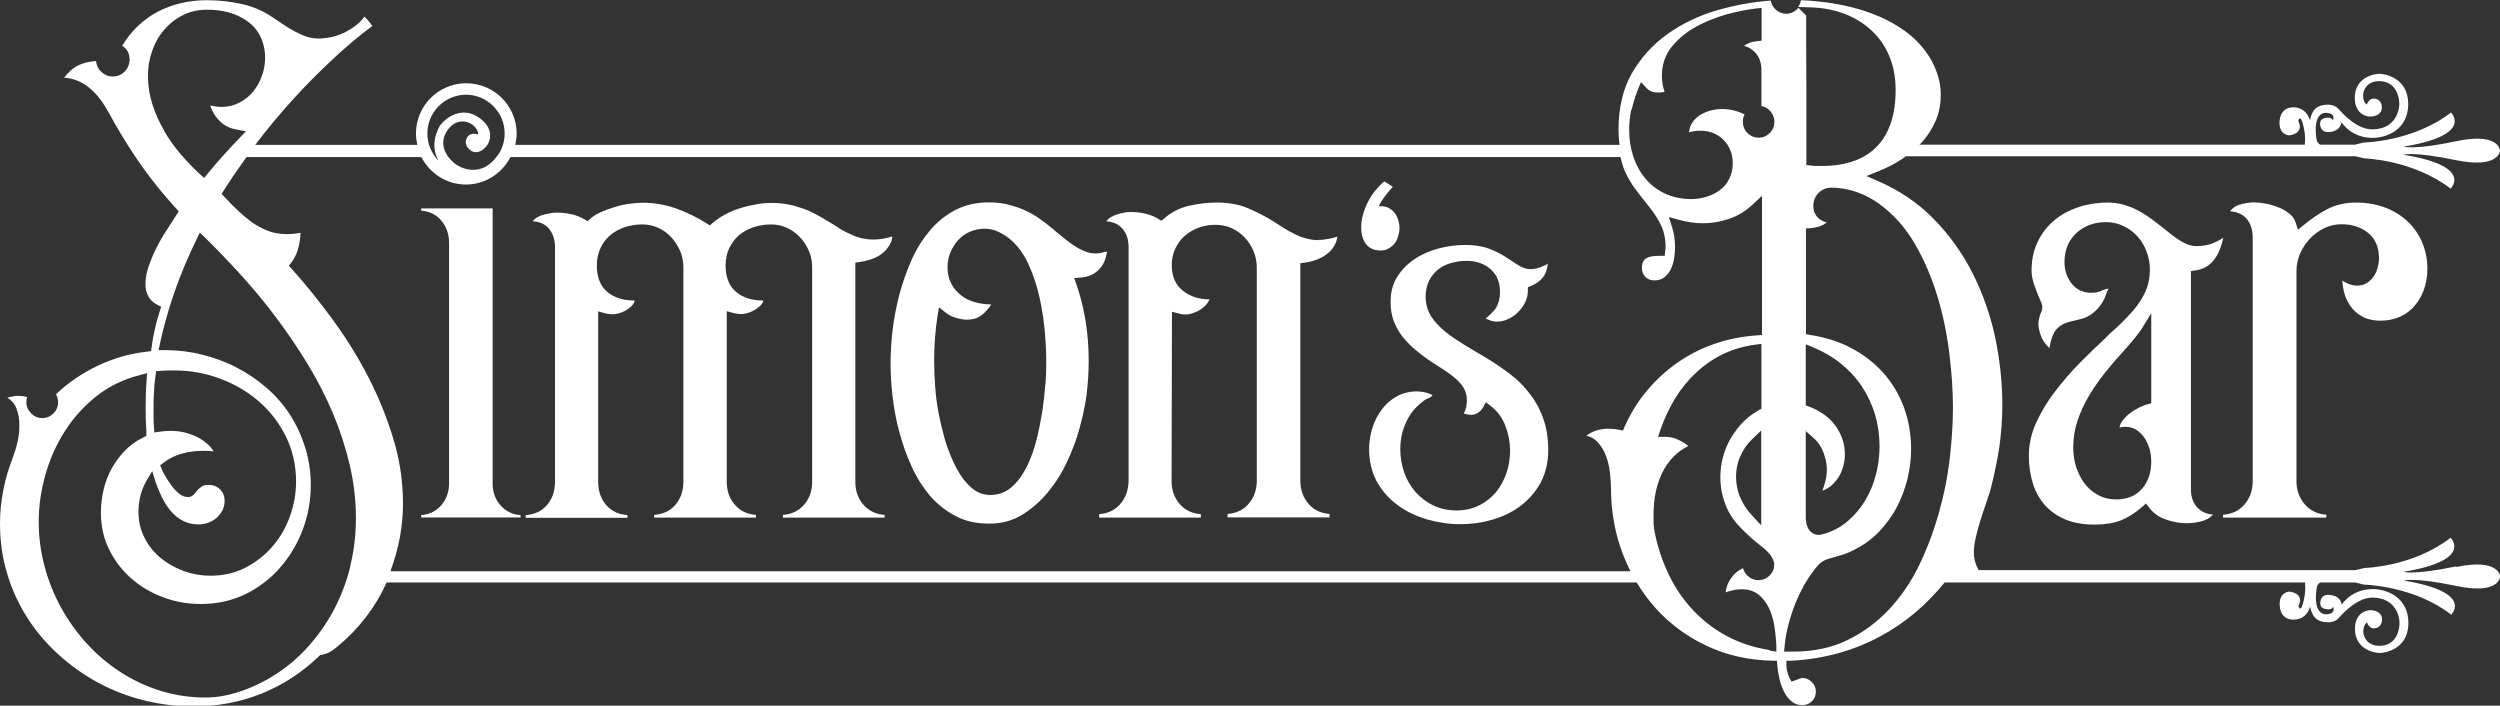 <?xml version="1.0" encoding="UTF-8"?>
<svg id="Ebene_2" data-name="Ebene 2" xmlns="http://www.w3.org/2000/svg" viewBox="0 0 129.1 36.44">
  <rect x="0" y="0" width="129.1" height="36.44" fill="#333333" stroke="none"/>
  <defs>
    <style>
      .cls-1 {
        fill: #fff;
        stroke-width: 0px;
      }
    </style>
  </defs>
  <g id="Ebene_1-2" data-name="Ebene 1">
    <g>
      <path class="cls-1" d="m25.44,24.96v-14.2h-3.69v.12c.42.03.76.19,1.02.49.28.32.42.71.42,1.18v12.42c0,.45-.15.84-.43,1.15-.26.29-.6.45-1.01.48v.12h5.13v-.12c-.41-.03-.75-.19-1.01-.48-.29-.31-.43-.7-.43-1.15"/>
      <path class="cls-1" d="m44.44,13.52c.21-.03.42-.08.62-.16.2-.07.38-.17.53-.3.15-.12.27-.27.37-.45.07-.12.11-.25.12-.4-.33.1-.65.16-.97.16-.23,0-.46-.03-.66-.08-.2-.05-.4-.13-.58-.22-.21-.09-.4-.19-.59-.32-.17-.11-.35-.23-.55-.34-.2-.12-.4-.24-.61-.35-.2-.11-.42-.21-.65-.29-.24-.08-.49-.16-.76-.21-.26-.05-.56-.08-.87-.08-.24,0-.5.02-.78.07-.28.05-.56.11-.83.2-.27.08-.53.19-.77.32-.24.12-.45.27-.64.43l-.16.14-.18-.11c-.49-.31-1.02-.57-1.58-.77-.54-.19-1.12-.29-1.71-.29-.2,0-.42.02-.66.05-.24.03-.49.08-.74.16-.25.07-.49.16-.73.26-.22.1-.42.21-.57.35l-.15.13-.17-.1c-.21-.12-.44-.21-.67-.26-.25-.05-.5-.08-.73-.08-.1,0-.21,0-.33.03-.13.02-.25.04-.38.08-.12.03-.23.08-.33.14-.07.04-.14.09-.2.16v.04c.34.02.61.14.81.37.21.25.32.57.32.95,0,2.03,0,4.06,0,6.07,0,2.01,0,4.04,0,6.07,0,.49-.15.9-.44,1.22-.27.3-.63.46-1.07.49v.14h5.25v-.14c-.44-.03-.8-.19-1.07-.49-.29-.32-.44-.73-.44-1.22v-8.81l.36.1c.12.03.26.05.4.05.09,0,.21-.02.34-.06.14-.04.27-.1.39-.18.12-.07.22-.16.3-.26.06-.08.09-.16.09-.21-.57,0-1.04-.14-1.39-.43-.37-.3-.56-.76-.56-1.38,0-.33.06-.63.19-.9.12-.26.3-.49.51-.67.21-.18.46-.31.75-.41.28-.09.58-.14.89-.14s.58.06.84.18c.26.12.48.28.67.49.18.2.33.43.45.69.11.26.17.55.17.84v11.09c0,.49-.15.9-.44,1.22-.27.3-.63.46-1.07.49v.14h5.26v-.14c-.43-.03-.79-.19-1.06-.49-.3-.32-.45-.73-.45-1.22v-8.81l.36.1c.13.03.26.05.39.05.09,0,.21-.02.34-.06.14-.04.27-.1.4-.18.12-.08.23-.17.31-.27.06-.08.09-.16.09-.19-.57,0-1.04-.14-1.39-.43-.37-.3-.56-.76-.56-1.38,0-.33.06-.63.19-.9.13-.26.3-.49.51-.67.21-.18.46-.31.75-.41.28-.09.58-.14.89-.14s.58.06.84.18c.26.12.48.29.67.49.19.2.34.44.45.69.11.26.17.55.17.84v11.09c0,.49-.15.9-.45,1.22-.28.3-.63.46-1.06.49v.14h5.25v-.14c-.43-.03-.78-.19-1.06-.49-.3-.32-.45-.73-.45-1.22v-11.32l.25-.03Z"/>
      <path class="cls-1" d="m56.75,13.92c.24-.24.36-.56.42-.92-.07,0-.14,0-.2.03-.12.04-.25.06-.38.06-.21,0-.41-.04-.61-.13-.19-.08-.38-.18-.56-.31-.19-.12-.38-.27-.57-.43-.19-.15-.39-.32-.58-.48-.2-.17-.42-.33-.65-.49-.22-.15-.46-.29-.72-.4-.26-.12-.55-.21-.85-.29-.29-.07-.62-.11-.97-.11-.65,0-1.22.13-1.72.38-.5.26-.95.61-1.32,1.05-.38.45-.71.96-.96,1.53-.26.58-.47,1.19-.64,1.81-.16.63-.28,1.25-.35,1.86-.07.61-.1,1.18-.1,1.68s.03,1.07.1,1.69c.07.61.18,1.24.35,1.85.16.62.38,1.22.64,1.8.25.56.58,1.07.96,1.52.38.43.82.78,1.33,1.04.49.26,1.07.38,1.71.38s1.2-.15,1.69-.45c.51-.31.97-.71,1.36-1.19.4-.49.73-1.02,1-1.61.27-.59.48-1.15.62-1.69.16-.56.28-1.13.36-1.7.07-.58.11-1.17.11-1.76,0-.68-.05-1.35-.15-2-.1-.65-.26-1.31-.48-1.94l-.12-.34.36-.03c.38-.03.69-.17.93-.42m-2.78,5.93c-.03.43-.08.89-.15,1.38-.08.49-.18.99-.3,1.48-.13.5-.29.96-.49,1.37-.21.42-.46.78-.75,1.04-.32.3-.71.45-1.15.45s-.81-.18-1.14-.53c-.3-.31-.56-.71-.77-1.18-.18-.39-.34-.81-.46-1.24-.12-.43-.22-.87-.31-1.32-.08-.46-.14-.91-.17-1.35-.03-.45-.05-.88-.05-1.29,0-.38.01-.77.04-1.15.03-.39.07-.77.13-1.16l.08-.47.38.3c.15.11.32.2.52.25.21.06.39.09.54.09.29,0,.53-.07.74-.22.22-.16.38-.36.52-.57-.29,0-.57-.04-.83-.11-.27-.07-.52-.19-.72-.35-.21-.16-.38-.36-.51-.6-.13-.24-.2-.53-.2-.86,0-.27.05-.53.15-.77.1-.23.23-.44.39-.62.17-.19.37-.34.61-.44.23-.1.49-.16.76-.16.25,0,.49.05.72.16.21.1.41.23.6.38.41.35.74.81.98,1.36.24.53.42,1.1.55,1.69.13.59.22,1.2.27,1.79.05.59.07,1.13.07,1.61,0,.26-.01.61-.04,1.04"/>
      <path class="cls-1" d="m68.09,12.4c-.22,0-.44-.03-.65-.09-.2-.05-.4-.13-.59-.23-.2-.09-.39-.2-.58-.32l-.55-.35c-.38-.24-.81-.46-1.28-.66-.44-.19-.99-.29-1.62-.29-.47,0-.96.06-1.44.17-.46.11-.88.32-1.25.64l-.16.13-.18-.11c-.2-.12-.42-.21-.66-.26-.25-.06-.5-.08-.74-.08-.1,0-.21,0-.33.03-.12.02-.25.05-.37.09-.12.04-.24.09-.34.15-.08.05-.15.11-.2.18v.03c.35.03.62.15.82.39.21.24.31.56.31.95v12.08c-.01.47-.16.88-.45,1.2-.27.3-.63.47-1.07.5v.18h5.25v-.18c-.44-.03-.8-.2-1.07-.5-.29-.32-.44-.73-.44-1.21l.02-8.74.35.09c.07.02.14.03.2.04.06,0,.13.01.19.01.06,0,.17-.01.34-.07.14-.05.28-.11.41-.2.13-.08.23-.18.32-.29.07-.08.1-.17.13-.22-.54,0-1-.15-1.37-.44-.39-.31-.58-.75-.58-1.32,0-.32.06-.61.19-.88.13-.26.29-.48.5-.66.21-.18.45-.31.72-.41.27-.1.56-.14.86-.14s.58.06.84.18c.25.12.48.28.67.49.19.2.34.44.45.71.11.26.16.55.16.84v11c0,.48-.15.88-.44,1.21-.27.3-.63.47-1.07.5v.18h5.27v-.18c-.44-.03-.8-.2-1.07-.5-.29-.33-.44-.73-.44-1.21v-11.24l.25-.03c.21-.03.41-.08.62-.16.2-.08.38-.18.54-.31.15-.12.27-.26.37-.45.07-.12.11-.26.13-.42-.12.04-.25.08-.37.1-.2.04-.4.07-.61.07"/>
      <path class="cls-1" d="m78.97,20.3c-.29-.38-.62-.71-.99-.98-.38-.29-.76-.55-1.15-.79-.2-.12-1.16-.69-1.16-.69l-.53-.34c-.17-.11-.33-.23-.48-.35-.31-.25-.56-.52-.75-.8-.19-.3-.29-.65-.29-1.03,0-.3.06-.58.17-.81.12-.23.27-.43.47-.59.19-.15.42-.27.68-.34.25-.07.52-.11.8-.11.48,0,.89.14,1.21.41.34.29.51.68.51,1.19,0,.32-.07.6-.2.82-.13.22-.54.56-.54.56,0,0,.03.02.09.04.06.02.12.05.18.07.05.02.11.03.16.04.05,0,.09.01.13.01.21,0,.4-.04.59-.13.2-.09.38-.21.53-.37.15-.15.28-.33.37-.52.09-.18.13-.38.13-.59v-.17l.15-.06c.27-.11.47-.25.63-.45.15-.19.22-.43.25-.7h-.02s-.07.06-.11.07c-.04.02-.08.04-.13.06-.09.04-.18.07-.28.1-.11.03-.22.05-.34.05-.21,0-.43-.07-.67-.22l-.66-.43c-.23-.15-.52-.29-.86-.42-.32-.12-.73-.18-1.22-.18-.43,0-.89.06-1.35.18-.45.12-.87.3-1.24.55-.36.24-.67.55-.9.92-.23.36-.34.79-.34,1.3,0,.35.05.66.15.94.1.28.24.54.41.77.18.24.39.46.62.67.24.21.5.41.77.6.18.12.36.24.54.35.19.12.37.24.54.36.24.17.45.36.62.56.19.24.29.51.29.83,0,.24-.05.47-.16.67.13.05.25.07.38.07.13,0,.25-.03.36-.11.12-.08.2-.17.26-.28l.14-.26.23.18c.36.27.62.62.78,1.05.16.41.24.84.24,1.27,0,.4-.06.79-.19,1.17-.13.37-.31.7-.54.98-.24.28-.53.51-.87.68-.34.17-.74.26-1.17.26s-.84-.09-1.2-.26c-.35-.17-.66-.41-.92-.7-.25-.29-.45-.63-.58-1.01-.13-.38-.2-.78-.2-1.19,0-.47.09-.93.28-1.35.19-.44.47-.8.84-1.08.1-.09.21-.16.32-.2l.14-.07.09-.1s-.09-.04-.14-.06l-.14-.05c-.11-.03-.21-.05-.31-.06-.1-.01-.17-.02-.2-.02-.4,0-.75.09-1.05.25-.31.17-.57.4-.78.68-.21.28-.38.6-.49.96-.11.36-.17.72-.17,1.08,0,.64.14,1.21.4,1.69.27.48.63.89,1.07,1.21.44.33.95.57,1.51.74.57.16,1.14.25,1.72.25s1.15-.08,1.69-.24c.54-.16,1.03-.4,1.45-.72.42-.32.76-.72,1.02-1.19.25-.47.39-1.03.39-1.66s-.09-1.2-.27-1.68c-.17-.48-.41-.9-.7-1.27"/>
      <path class="cls-1" d="m113.36,13.97c.43-.07.76-.26,1-.59.25-.34.37-.72.45-1.1-.22.14-.44.25-.65.32-.22.07-.47.11-.74.11-.29,0-.61-.12-.99-.38-.17-.11-.33-.24-.5-.38-.16-.13-.33-.27-.51-.4-.17-.14-.36-.27-.56-.41-.19-.13-.4-.25-.61-.35-.21-.1-.44-.18-.67-.24-.24-.06-.49-.09-.75-.09-.52,0-1.03.08-1.51.24-.47.16-.9.39-1.25.69-.36.3-.64.67-.85,1.11-.21.43-.31.93-.31,1.49,0,.23.05.48.15.76.11.3.21.57.32.8.08.17.1.3.08.41-.01.05-.04.15-.1.27-.08.24-.11.45-.09.62.02.18.08.39.18.63.06.12.14.24.24.35.06.07.12.1.14.16.05-.3.11-.53.19-.7.08-.2.21-.35.37-.46.14-.1.31-.17.51-.22l.61-.15c.16-.04.31-.12.47-.22.16-.11.3-.24.42-.39.12-.15.23-.32.3-.5.07-.17.11-.33.19-.44-.1,0-.2.03-.31.08-.18.09-.38.13-.58.13-.44,0-.79-.17-1.04-.5-.23-.31-.35-.67-.35-1.09,0-.62.21-1.12.62-1.5.4-.37.92-.56,1.52-.56.33,0,.64.07.92.21.28.13.52.32.72.54.2.22.35.48.46.77.11.29.17.6.17.92,0,.31-.04.59-.12.85-.08.25-.19.49-.33.71-.13.22-.29.43-.47.63-.17.19-.35.38-.53.56-.14.14-.29.28-.44.41-.14.12-.28.25-.42.4-.41.38-.85.81-1.32,1.28-.45.46-.88.96-1.28,1.48-.39.51-.71,1.05-.97,1.61-.24.54-.37,1.11-.37,1.68s.08,1.04.22,1.49c.15.44.36.81.65,1.12.28.3.64.54,1.05.71.42.17.92.25,1.49.25.51,0,.95-.07,1.32-.21.36-.14.73-.36,1.09-.68l.23-.2.18.24c.22.27.49.47.85.59.38.13.73.19,1.07.19.23,0,.49-.03.76-.1.23-.06.42-.16.59-.33v-.02c-.34-.02-.6-.15-.8-.36-.22-.24-.33-.55-.33-.94v-11.27l.24-.04Zm-2.26,6.85l-.21.06c-.13.03-.28.09-.45.18-.17.09-.34.19-.49.31-.15.12-.27.25-.37.39-.08.12-.12.24-.13.31,0,0,.03,0,.04,0,.08-.02.16-.03.25-.03.24,0,.45.06.63.19.16.12.3.26.41.44.1.17.18.36.24.57.05.21.07.41.07.61,0,.54-.15,1-.46,1.37-.32.38-.77.57-1.35.57-.35,0-.68-.08-.96-.24-.28-.15-.51-.36-.7-.62-.18-.25-.32-.54-.42-.85-.09-.31-.14-.63-.14-.96,0-.5.08-.98.23-1.42.15-.44.35-.87.59-1.27.24-.4.51-.79.81-1.17.3-.37.6-.73.91-1.06.11-.13.23-.26.35-.4.11-.12.22-.25.32-.38.05-.07.11-.15.17-.22.04-.05.09-.12.13-.18l.52-.84v4.65Z"/>
      <path class="cls-1" d="m122.59,14.25c-.09.14-.21.26-.34.35-.15.1-.33.15-.52.15-.16,0-.31-.03-.45-.09-.1-.04-.2-.09-.32-.17.01.26.06.51.13.75.09.26.22.49.38.69.16.19.36.34.6.46.24.11.52.17.85.17.38,0,.73-.07,1.03-.21.3-.14.55-.33.75-.57.21-.24.37-.53.48-.85.11-.32.17-.67.17-1.04,0-.52-.1-1-.29-1.42-.19-.42-.45-.79-.78-1.08-.33-.3-.72-.53-1.16-.69-.45-.16-.93-.24-1.45-.24-.54,0-1.02.11-1.43.31-.43.22-.85.5-1.25.83l-.32.26-.13-.39c-.06-.18-.17-.32-.32-.44-.17-.13-.36-.25-.58-.33-.22-.09-.45-.15-.67-.19-.23-.04-.42-.06-.58-.06-.21,0-.45.04-.71.11-.19.05-.35.15-.51.33v.02c.35.03.64.15.84.38.21.24.32.57.32.97v12.58c0,.49-.15.9-.44,1.23-.28.31-.64.48-1.09.51v.15h5.33v-.15c-.44-.03-.8-.2-1.08-.5-.3-.33-.46-.74-.46-1.23v-10.85c0-.31.06-.61.18-.89.12-.28.29-.54.5-.77.21-.23.46-.41.74-.55.28-.14.59-.21.9-.21.54,0,.99.14,1.36.43.38.3.58.74.58,1.32,0,.16-.02.33-.07.49-.04.17-.11.32-.2.45"/>
      <path class="cls-1" d="m126.83,29.25c-2.23.46-2.72.28-2.72.28,3.65-.6,2.44-1.76,2.44-1.76-1.95,1.51-4.45,1.56-4.45,1.56,0,0-.19.05-.47.11h-19.45c-.16-.27-.25-.57-.25-.9,0-.24.03-.5.1-.79.06-.27.14-.55.23-.85.09-.29.18-.57.28-.85.09-.27.17-.51.24-.73.19-.73.34-1.46.46-2.19.1-.72.16-1.47.16-2.23,0-1.15-.13-2.32-.37-3.48-.25-1.16-.64-2.27-1.16-3.3-.52-1.03-1.19-1.97-2-2.8-.8-.82-1.76-1.48-2.87-1.96l-.62-.27.63-.25c.42-.17.84-.38,1.23-.64.06-.04.12-.09.18-.13h23.22c.27.06.46.11.46.11,0,0,2.49.06,4.45,1.56,0,0,1.21-1.16-2.44-1.75,0,0,.5-.18,2.72.28,2.23.46,2.27-.49,2.27-.49,0,0-.02-.96-2.25-.49-2.22.47-2.72.28-2.72.28,3.65-.6,2.44-1.76,2.44-1.76-1.95,1.51-4.51,1.55-4.51,1.55,0,0-.19.05-.45.11h-1.8c-.09-.06-.16-.14-.18-.25-.14-.81.02-1.44.53-1.39.51.05.3.4.3.4,0,0-.02-.18-.27-.15,0,0-.42-.02-.38.36.04.38.34.41.56.37.19-.04.47-.11.55-.49.36.52.96.8,1.58.8.82,0,1.86-.47,1.86-1.75,0-1.4-1.28-1.56-1.48-1.56-.35,0-1.28.23-1.28,1.24,0,.85.62.97.78.97.39,0,.62-.19.62-.47,0-.31-.2-.46-.43-.46-.19,0-.31.19-.35.31-.16-.12-.19-.31-.19-.47,0-.31.23-.74.82-.74.89,0,1.05.82,1.05,1.17,0,.54-.35,1.32-1.4,1.32-.75,0-1.45-.72-1.76-1.08h0c-.16-.15-.39-.22-.66-.19-.33.04-.67.14-.79.8-.17-.49-.46-.58-.59-.63-.21-.07-.89-.13-.98.63-.08.76.49.78.49.78,0,0,.81-.06.47-.75,0,0,.12-.43.28.31.09.39.08.7.06.92h-19.9c.05-.05.1-.09.15-.15.29-.33.53-.71.7-1.11.17-.4.25-.84.25-1.32,0-.35-.05-.69-.16-1.02-.11-.34-.25-.66-.44-.95-.34-.53-.77-.98-1.28-1.34-.52-.37-1.1-.67-1.7-.89-.61-.23-1.25-.39-1.89-.5-.61-.1-1.2-.16-1.75-.18-.02.12-.07.24-.14.35l.65.02c.62.02,1.2.13,1.73.33.53.2.99.48,1.39.85.4.36.71.81.93,1.33.22.52.33,1.11.33,1.76,0,2.56-1.32,3.92-3.81,3.92h-.25c-.1,0-.2,0-.3-.02l-.25-.03v-4.02c0-.48-.01-2.25-.01-2.61s0-.65,0-.87c0-.1,0-.17,0-.22l-.4-.4s-.04.04-.05.06c-.16.16-.36.25-.58.25-.21,0-.41-.08-.57-.24-.12-.12-.2-.27-.23-.44-.94.07-1.88.24-2.8.51-.95.28-1.81.7-2.56,1.24-.75.54-1.36,1.22-1.82,2.02-.45.8-.68,1.77-.68,2.89,0,.29.02.55.05.79H26.61c.04-.19.07-.38.07-.58,0-1.43-1.16-2.6-2.6-2.6s-2.6,1.16-2.6,2.6c0,.2.03.39.07.58h-8.37c.59-.78,1.23-1.55,1.89-2.28.67-.74,1.37-1.45,2.09-2.12.68-.64,1.38-1.23,2.07-1.74-.07-.09-.14-.18-.21-.27-.06-.07-.13-.15-.2-.21-.11.15-.24.29-.39.41-.18.15-.39.28-.6.39-.22.11-.45.19-.69.25-.24.05-.47.08-.7.08-.28,0-.55-.06-.83-.18-.25-.11-.5-.24-.76-.4l-.72-.48c-.5-.35-1.05-.59-1.63-.72-.59-.13-1.2-.2-1.82-.2-.94,0-1.81.21-2.58.62-.72.39-1.33.97-1.79,1.73.25.16.38.4.38.71,0,.24-.09.46-.25.62-.16.17-.38.26-.62.26s-.44-.09-.61-.26c-.15-.15-.23-.33-.25-.54-.4.03-.73.12-.99.26-.23.13-.45.33-.66.6.29.02.55.09.77.19.28.13.53.31.75.53.23.23.44.5.61.79.16.27.32.54.46.81.47.82.96,1.6,1.46,2.3.5.7,1.08,1.42,1.72,2.12l.15.16-.12.19c-.16.24-.33.51-.52.81-.19.29-.37.6-.53.93-.16.31-.29.64-.4.96-.1.31-.15.6-.15.87,0,.24.05.45.15.63.09.18.24.32.45.43l.21.11-.07.23c-.1.3-.18.6-.25.91-.07.31-.13.62-.17.94l-.03.21-.21.03c-.9.1-1.76.35-2.57.74-.79.38-1.51.87-2.13,1.46.07.12.11.26.11.41,0,.22-.08.42-.24.58-.16.16-.36.24-.58.24s-.41-.08-.57-.24c-.16-.16-.25-.36-.25-.58,0-.1.02-.19.04-.27-.16-.04-.32-.06-.48-.06-.1,0-.23.02-.4.06-.05.01-.09.03-.14.04.21.12.37.3.46.53.11.27.16.56.16.89,0,.29-.03.59-.1.88-.06.28-.15.55-.25.82-.21.55-.38,1.1-.48,1.66-.11.55-.17,1.12-.17,1.71,0,.9.12,1.77.37,2.59.24.82.6,1.59,1.04,2.28.44.69.98,1.33,1.6,1.89.61.56,1.3,1.05,2.03,1.45.74.4,1.53.71,2.37.92.84.21,1.71.32,2.58.32,1.23,0,2.41-.22,3.51-.66,1.1-.44,2.1-1.09,2.98-1.94l.06-.06h.08c.17-.05.3-.09.4-.14.11-.06.24-.15.39-.28,1.1-.9,1.96-2.01,2.54-3.29,0,0,0-.02.01-.03h64.56c.29.48.61.92.98,1.33.73.81,1.61,1.46,2.63,1.94,1.02.48,2.15.74,3.38.77h.25s.02.26.02.26c.02.19.05.41.11.66.05.24.13.47.24.68.1.2.23.38.4.51.14.12.32.18.54.18.2,0,.36-.06.5-.2.14-.14.2-.29.2-.5s-.07-.35-.21-.49c-.14-.14-.3-.21-.49-.21l-.18.05s-.08.03-.15.06l-.23.08-.11-.22c-.04-.07-.07-.16-.09-.25-.04-.12-.06-.23-.06-.34v-.27h.27c1.65-.09,3.19-.51,4.58-1.26,1.27-.68,2.38-1.62,3.32-2.78h18.61c.02.21.03.52-.06.91-.16.74-.28.31-.28.31.34-.69-.47-.75-.47-.75,0,0-.57.02-.49.78.08.76.76.7.98.63.13-.04.42-.14.59-.63.12.66.46.76.79.8.27.03.51-.04.66-.19h0c.31-.36,1.02-1.08,1.76-1.08,1.05,0,1.4.78,1.4,1.32,0,.35-.15,1.17-1.05,1.17-.58,0-.82-.43-.82-.74,0-.16.04-.35.19-.47.04.12.16.31.35.31.23,0,.43-.16.43-.47,0-.27-.23-.47-.62-.47-.16,0-.78.12-.78.97,0,1.01.93,1.24,1.28,1.24.2,0,1.48-.15,1.48-1.55,0-1.28-1.05-1.75-1.86-1.75-.62,0-1.22.28-1.58.8-.08-.38-.36-.46-.55-.49-.22-.04-.52-.01-.56.37-.04.38.38.36.38.36.26.04.27-.14.27-.14,0,0,.21.35-.3.4-.51.05-.67-.58-.53-1.39.02-.11.08-.19.17-.25h1.82c.26.06.44.11.44.11,0,0,2.55.04,4.51,1.55,0,0,1.21-1.15-2.44-1.76,0,0,.5-.18,2.72.28,2.23.47,2.25-.49,2.25-.49,0,0-.04-.96-2.27-.49M84.26,5.66c.08-.34.18-.68.31-1.01l.17-.41.3.32c.14.15.34.22.6.22.11,0,.22-.01.32-.04-.1-.28-.14-.56-.14-.84,0-.57.18-1.08.52-1.5.33-.4.74-.74,1.24-1.02.48-.26,1-.47,1.55-.63.54-.15,1.05-.25,1.53-.31l.31-.03v1.69l-.26.03c-.17.02-.33.06-.47.13-.06.03-.12.07-.18.11.21.05.39.15.55.31.22.22.33.51.35.85v1.95c.17.03.32.11.44.24.15.16.23.36.23.57,0,.22-.08.42-.24.58-.16.16-.35.24-.57.24s-.42-.08-.58-.24c-.16-.16-.24-.36-.24-.58,0-.16.04-.29.09-.38-.35-.18-.75-.28-1.16-.28-.21,0-.42.03-.64.09-.21.06-.39.15-.56.26-.15.11-.28.25-.38.42-.07.12-.11.26-.13.43.19-.05.39-.08.59-.08.48,0,.88.16,1.2.48.31.32.47.72.47,1.2,0,.29-.06.56-.18.8-.12.24-.28.44-.49.59-.2.15-.43.26-.68.34-.25.08-.52.12-.79.12-.51,0-.97-.1-1.37-.29-.4-.19-.74-.45-1.01-.78-.27-.32-.48-.71-.62-1.14-.14-.43-.21-.89-.21-1.37,0-.36.04-.71.11-1.05m-60.18-.76c1.1,0,2,.9,2,2,0,.41-.12.79-.34,1.11,0,0,0,0-.01.01-.05.07-.11.14-.17.21-.04.04-.07.08-.1.11-.05.05-.11.09-.16.14-.06.04-.12.09-.17.12-.01,0-.02.01-.03.02-.6.31-1.22.12-1.59-.16-.32-.25-.96-.96-.34-1.78.4-.53.96-.45,1.25-.23.14.11.29.28.29.5-.14-.04-.39-.07-.53.1-.16.22-.16.5.13.72.25.19.59.11.86-.25.11-.14.44-.79-.35-1.39-.93-.71-1.79-.01-2.04.31-.11.15-.61,1.02-.11,1.87-.36-.36-.58-.86-.58-1.41,0-1.1.9-2,2-2m-15.6,1.84c-.25-.42-.45-.87-.6-1.34-.15-.47-.23-.96-.23-1.46,0-.45.07-.88.21-1.28.14-.41.34-.78.61-1.09.27-.32.59-.58.97-.77.38-.2.81-.29,1.28-.29.38,0,.75.05,1.1.14.36.1.68.25.96.45.28.2.51.46.67.78.16.32.25.69.25,1.11,0,.31-.05.62-.16.92-.1.3-.25.57-.44.81-.19.24-.43.43-.71.58-.28.15-.59.23-.93.23-.2,0-.4-.03-.59-.07.08.27.22.52.42.73.24.27.54.44.9.5l.52.1-.36.38c-.28.29-.56.59-.83.89-.27.3-.53.6-.78.91l-.19.23-.22-.2c-.35-.32-.68-.67-1-1.04-.32-.38-.61-.78-.85-1.2m-.62,17.55l.19.6c.09.26.2.53.33.8.13.26.29.5.47.71.17.2.38.37.62.49.23.12.49.18.79.18.17,0,.35-.03.51-.09.16-.06.3-.14.43-.25.12-.11.22-.24.3-.39.07-.14.11-.31.11-.49,0-.24-.08-.43-.23-.59-.16-.15-.35-.23-.59-.23-.19,0-.29.04-.34.07-.09.06-.17.12-.24.2-.03.03-.06.06-.07.08l-.11.14s-.14.14-.3.14c-.18,0-.35-.07-.52-.22-.13-.11-.25-.24-.36-.4-.11-.15-.2-.29-.29-.44-.09-.15-.15-.27-.19-.37l-.09-.21.18-.14c.29-.22.62-.38.96-.47.33-.09.69-.14,1.06-.14.13,0,.26,0,.39.01.06,0,.11.01.18.02-.09-.13-.18-.25-.29-.35-.17-.15-.36-.29-.56-.39-.21-.1-.43-.18-.66-.24-.23-.05-.46-.08-.69-.08-.19,0-.38.01-.57.04l-.3.04-.02-.3c-.01-.14-.02-.29-.02-.45,0-.15,0-.3,0-.46,0-.28,0-.57.02-.85.01-.29.04-.58.08-.87l.03-.23s.47-.04.59-.04c.12,0,.25,0,.37,0,.8,0,1.59.14,2.34.42.75.28,1.42.67,2,1.17.58.5,1.05,1.11,1.4,1.81.35.71.53,1.49.53,2.34,0,.62-.11,1.22-.32,1.8-.21.58-.51,1.1-.9,1.55-.39.45-.85.81-1.39,1.09-.54.28-1.15.42-1.8.42-.47,0-.93-.08-1.36-.23-.44-.16-.84-.38-1.19-.66-.35-.28-.64-.63-.85-1.04-.22-.41-.33-.88-.33-1.38,0-.26.04-.54.1-.81.07-.28.18-.55.32-.79l.32-.54Zm10.24,4.95c-.2.82-.5,1.6-.89,2.32-.39.72-.88,1.39-1.45,2-.57.6-1.24,1.12-1.99,1.54-.48.26-.99.49-1.52.65-.54.17-1.09.26-1.64.26-.8,0-1.58-.12-2.32-.35-.74-.23-1.43-.56-2.07-.97-.63-.41-1.22-.91-1.73-1.47-.51-.56-.96-1.19-1.33-1.86-.37-.67-.65-1.38-.85-2.13-.2-.75-.3-1.52-.3-2.3,0-.82.12-1.64.35-2.44.23-.81.57-1.57,1.01-2.25.44-.69.99-1.29,1.63-1.8.65-.51,1.4-.87,2.23-1.08l.38-.1-.03.39c-.02.24-.03.47-.04.7,0,.23-.01.46-.01.7,0,.41.01.83.04,1.26v.19s-.16.08-.16.08c-.36.17-.67.4-.94.67-.27.28-.5.59-.69.93-.19.34-.33.71-.42,1.1-.09.39-.14.78-.14,1.16,0,.71.14,1.36.43,1.93.28.58.67,1.08,1.15,1.5.48.42,1.03.74,1.65.97.62.23,1.27.34,1.94.34.83,0,1.59-.17,2.28-.5.69-.34,1.3-.8,1.79-1.36.5-.57.9-1.23,1.18-1.97.28-.74.42-1.52.42-2.31,0-.68-.1-1.33-.29-1.94-.19-.61-.45-1.17-.78-1.69-.33-.51-.74-.98-1.2-1.38-.47-.41-.98-.76-1.54-1.05-.55-.29-1.15-.51-1.78-.67-.62-.16-1.27-.24-1.92-.24h-.35l.07-.34c.2-.92.46-1.84.78-2.74.31-.89.69-1.78,1.11-2.64l.17-.35.28.27c.63.62,1.26,1.28,1.89,1.97.62.69,1.23,1.42,1.8,2.19.57.76,1.11,1.56,1.61,2.38.5.82.93,1.67,1.3,2.54.36.86.65,1.76.86,2.65.21.9.32,1.83.32,2.76,0,.84-.1,1.68-.3,2.49m2.09.21c.41-1.1.64-2.26.64-3.46,0-1.12-.16-2.24-.49-3.32-.33-1.1-.76-2.17-1.29-3.2-.53-1.03-1.15-2.03-1.83-2.96-.69-.94-1.4-1.83-2.13-2.64l-.15-.17.14-.18c.17-.24.3-.5.36-.79.06-.25.09-.49.1-.73-.08.02-.17.03-.25.04-.14.02-.29.03-.45.03-.38,0-.73-.06-1.04-.19-.29-.12-.58-.28-.84-.47-.25-.19-.48-.39-.71-.61-.22-.21-.43-.43-.64-.65l-.15-.16.12-.18c.35-.56.75-1.13,1.17-1.72h9.03c.43.84,1.3,1.42,2.3,1.42s1.87-.58,2.3-1.42h57.32c.07.27.14.54.25.78.14.3.31.59.51.86.22.29.46.61.74.95.24.3.44.61.59.92.16.33.24.71.24,1.13,0,.08,0,.13-.02.18l-.02.28h-.28c-.14,0-.28.01-.4.03-.11.02-.2.05-.28.1-.07.04-.12.1-.16.18-.04.08-.06.19-.06.33,0,.18.06.33.18.45.12.12.27.18.46.18.2,0,.37-.05.5-.15.15-.11.26-.25.34-.41.09-.17.15-.37.18-.57.03-.21.05-.4.05-.57,0-.38-.05-.74-.16-1.07l-.16-.5.51.14c.21.06.42.1.62.13.2.03.41.05.62.05.47,0,.94-.08,1.39-.24.44-.15.84-.4,1.19-.73l.48-.45v7.19l-.27.02c-.74.05-1.47.19-2.16.43-.69.23-1.33.56-1.91.96-.58.4-1.11.88-1.58,1.44-.47.55-.86,1.18-1.17,1.87l-.09.21-.22-.04c-.09-.02-.18-.03-.27-.04-.09,0-.19-.01-.29-.01s-.22.01-.34.03c-.12.02-.25.06-.37.1-.12.05-.23.11-.33.18-.02.02-.04.03-.07.05.23.05.43.16.59.34.19.21.34.46.44.75.1.28.16.56.19.85.03.28.05.53.05.74,0,1.2.2,2.35.61,3.42.12.31.25.61.4.9H20.19Zm71.23,4.1c-.8-.12-1.54-.36-2.2-.71-.66-.35-1.25-.8-1.75-1.33-.5-.53-.93-1.14-1.26-1.83-.33-.68-.58-1.42-.74-2.2-.03-.15-.05-.31-.06-.48,0-.15,0-.3,0-.45,0-.37.03-.74.1-1.1.07-.36.18-.7.33-1.02.15-.32.36-.62.61-.88.22-.22.48-.4.76-.54-.13-.1-.28-.2-.46-.29-.23-.12-.46-.18-.71-.18h-.4l.13-.38c.2-.57.45-1.11.75-1.6.3-.49.66-.94,1.07-1.32.41-.39.87-.71,1.38-.96.51-.25,1.08-.42,1.69-.5l.32-.04v3.35l-.15.08c-.3.17-.58.38-.82.63-.24.25-.45.54-.63.84-.17.3-.3.62-.39.96-.09.34-.13.68-.13,1.02,0,.36.04.69.12.98.08.29.18.56.3.79.12.23.27.44.42.62.17.19.34.36.51.52.16.16.32.3.48.43.17.13.32.26.47.38.32.29.48.55.48.81,0,.22-.09.41-.26.57-.16.15-.35.22-.56.22s-.4-.08-.56-.23c-.11-.11-.19-.24-.23-.39-.25.11-.46.28-.62.52-.16.23-.25.47-.28.73.1-.03.2-.07.3-.09.18-.05.36-.07.54-.07.39,0,.71.12.96.36.22.21.39.47.51.77.11.28.19.59.23.91.04.31.07.59.08.84v.34s-.33-.05-.33-.05Zm-.45-11.36v4.92l-.49-.53c-.25-.27-.45-.57-.59-.9-.15-.34-.22-.71-.22-1.09,0-.36.07-.72.22-1.05.14-.33.35-.63.61-.88l.48-.46Zm2.29.04l.47.42c.2.18.36.43.47.74.1.29.16.57.16.82,0,.22-.03.45-.09.67-.04.15-.09.29-.14.44.14-.05.27-.12.38-.2.17-.13.31-.29.43-.46.11-.17.2-.37.26-.58.06-.21.09-.43.09-.64,0-.29-.05-.57-.14-.82-.09-.25-.22-.49-.38-.7-.16-.21-.35-.39-.58-.55-.23-.16-.47-.29-.74-.39l-.18-.07v-3.15l.39.16c.53.22,1.01.5,1.43.84.42.34.79.74,1.08,1.18.29.44.52.93.68,1.45.15.52.23,1.07.23,1.64,0,.48-.06.96-.18,1.43-.12.48-.3.92-.54,1.33-.24.41-.55.78-.91,1.09-.37.32-.8.55-1.28.68-.09.03-.17.04-.25.04-.11,0-.2-.03-.29-.08-.13-.08-.23-.2-.28-.35-.05-.12-.07-.26-.08-.43,0-.14,0-.28,0-.42v-4.08Zm4.3,9.23c-.62.66-1.34,1.19-2.15,1.58-.82.4-1.76.59-2.8.59h-.46l.03-.31c.03-.36.1-.73.2-1.1.1-.38.22-.75.37-1.12.15-.36.32-.71.52-1.05.21-.34.42-.64.66-.91.16-.16.34-.26.54-.31.25-.07.49-.14.72-.21.21-.07.43-.16.66-.29.47-.24.88-.55,1.23-.92.35-.38.66-.79.89-1.24.24-.45.42-.94.55-1.45.12-.51.19-1.03.19-1.54,0-.78-.13-1.52-.38-2.19-.25-.66-.61-1.26-1.06-1.76-.46-.51-1.01-.94-1.64-1.27-.63-.34-1.35-.56-2.11-.68l-.24-.04v-5.46l.25-.02c.09,0,.19-.03.3-.05.1-.02.2-.05.28-.09.08-.04.16-.09.24-.15,0,0,.01,0,.01-.01-.16-.03-.31-.1-.43-.21-.18-.16-.27-.38-.27-.64s.09-.48.26-.66c.18-.18.41-.28.67-.28.45,0,.89.08,1.32.23.42.15.82.36,1.17.62.73.53,1.35,1.23,1.84,2.08.48.83.87,1.75,1.16,2.72.29.96.49,1.96.61,2.96.12.99.18,1.92.18,2.75s-.06,1.73-.17,2.67c-.11.94-.3,1.88-.57,2.81-.26.93-.6,1.82-1.01,2.67-.42.86-.94,1.62-1.55,2.27"/>
      <path class="cls-1" d="m71.25,12.94c.17,0,.32-.03.44-.1.13-.07.23-.16.32-.26.08-.11.15-.23.19-.37.04-.14.07-.28.07-.42s-.02-.27-.06-.41c-.04-.14-.1-.26-.18-.37-.08-.11-.18-.19-.3-.26-.12-.07-.26-.1-.42-.1h-.11c.07-.16.17-.32.29-.48.12-.16.24-.31.35-.43l.09-.09-.44-.28-.06.04c-.16.14-.3.3-.45.48-.14.18-.26.38-.36.58s-.18.41-.24.63c-.06.22-.09.44-.09.65,0,.14.02.29.05.43.04.14.09.27.17.38.07.11.17.2.3.27.12.07.27.1.45.1"/>
    </g>
  </g>
</svg>
